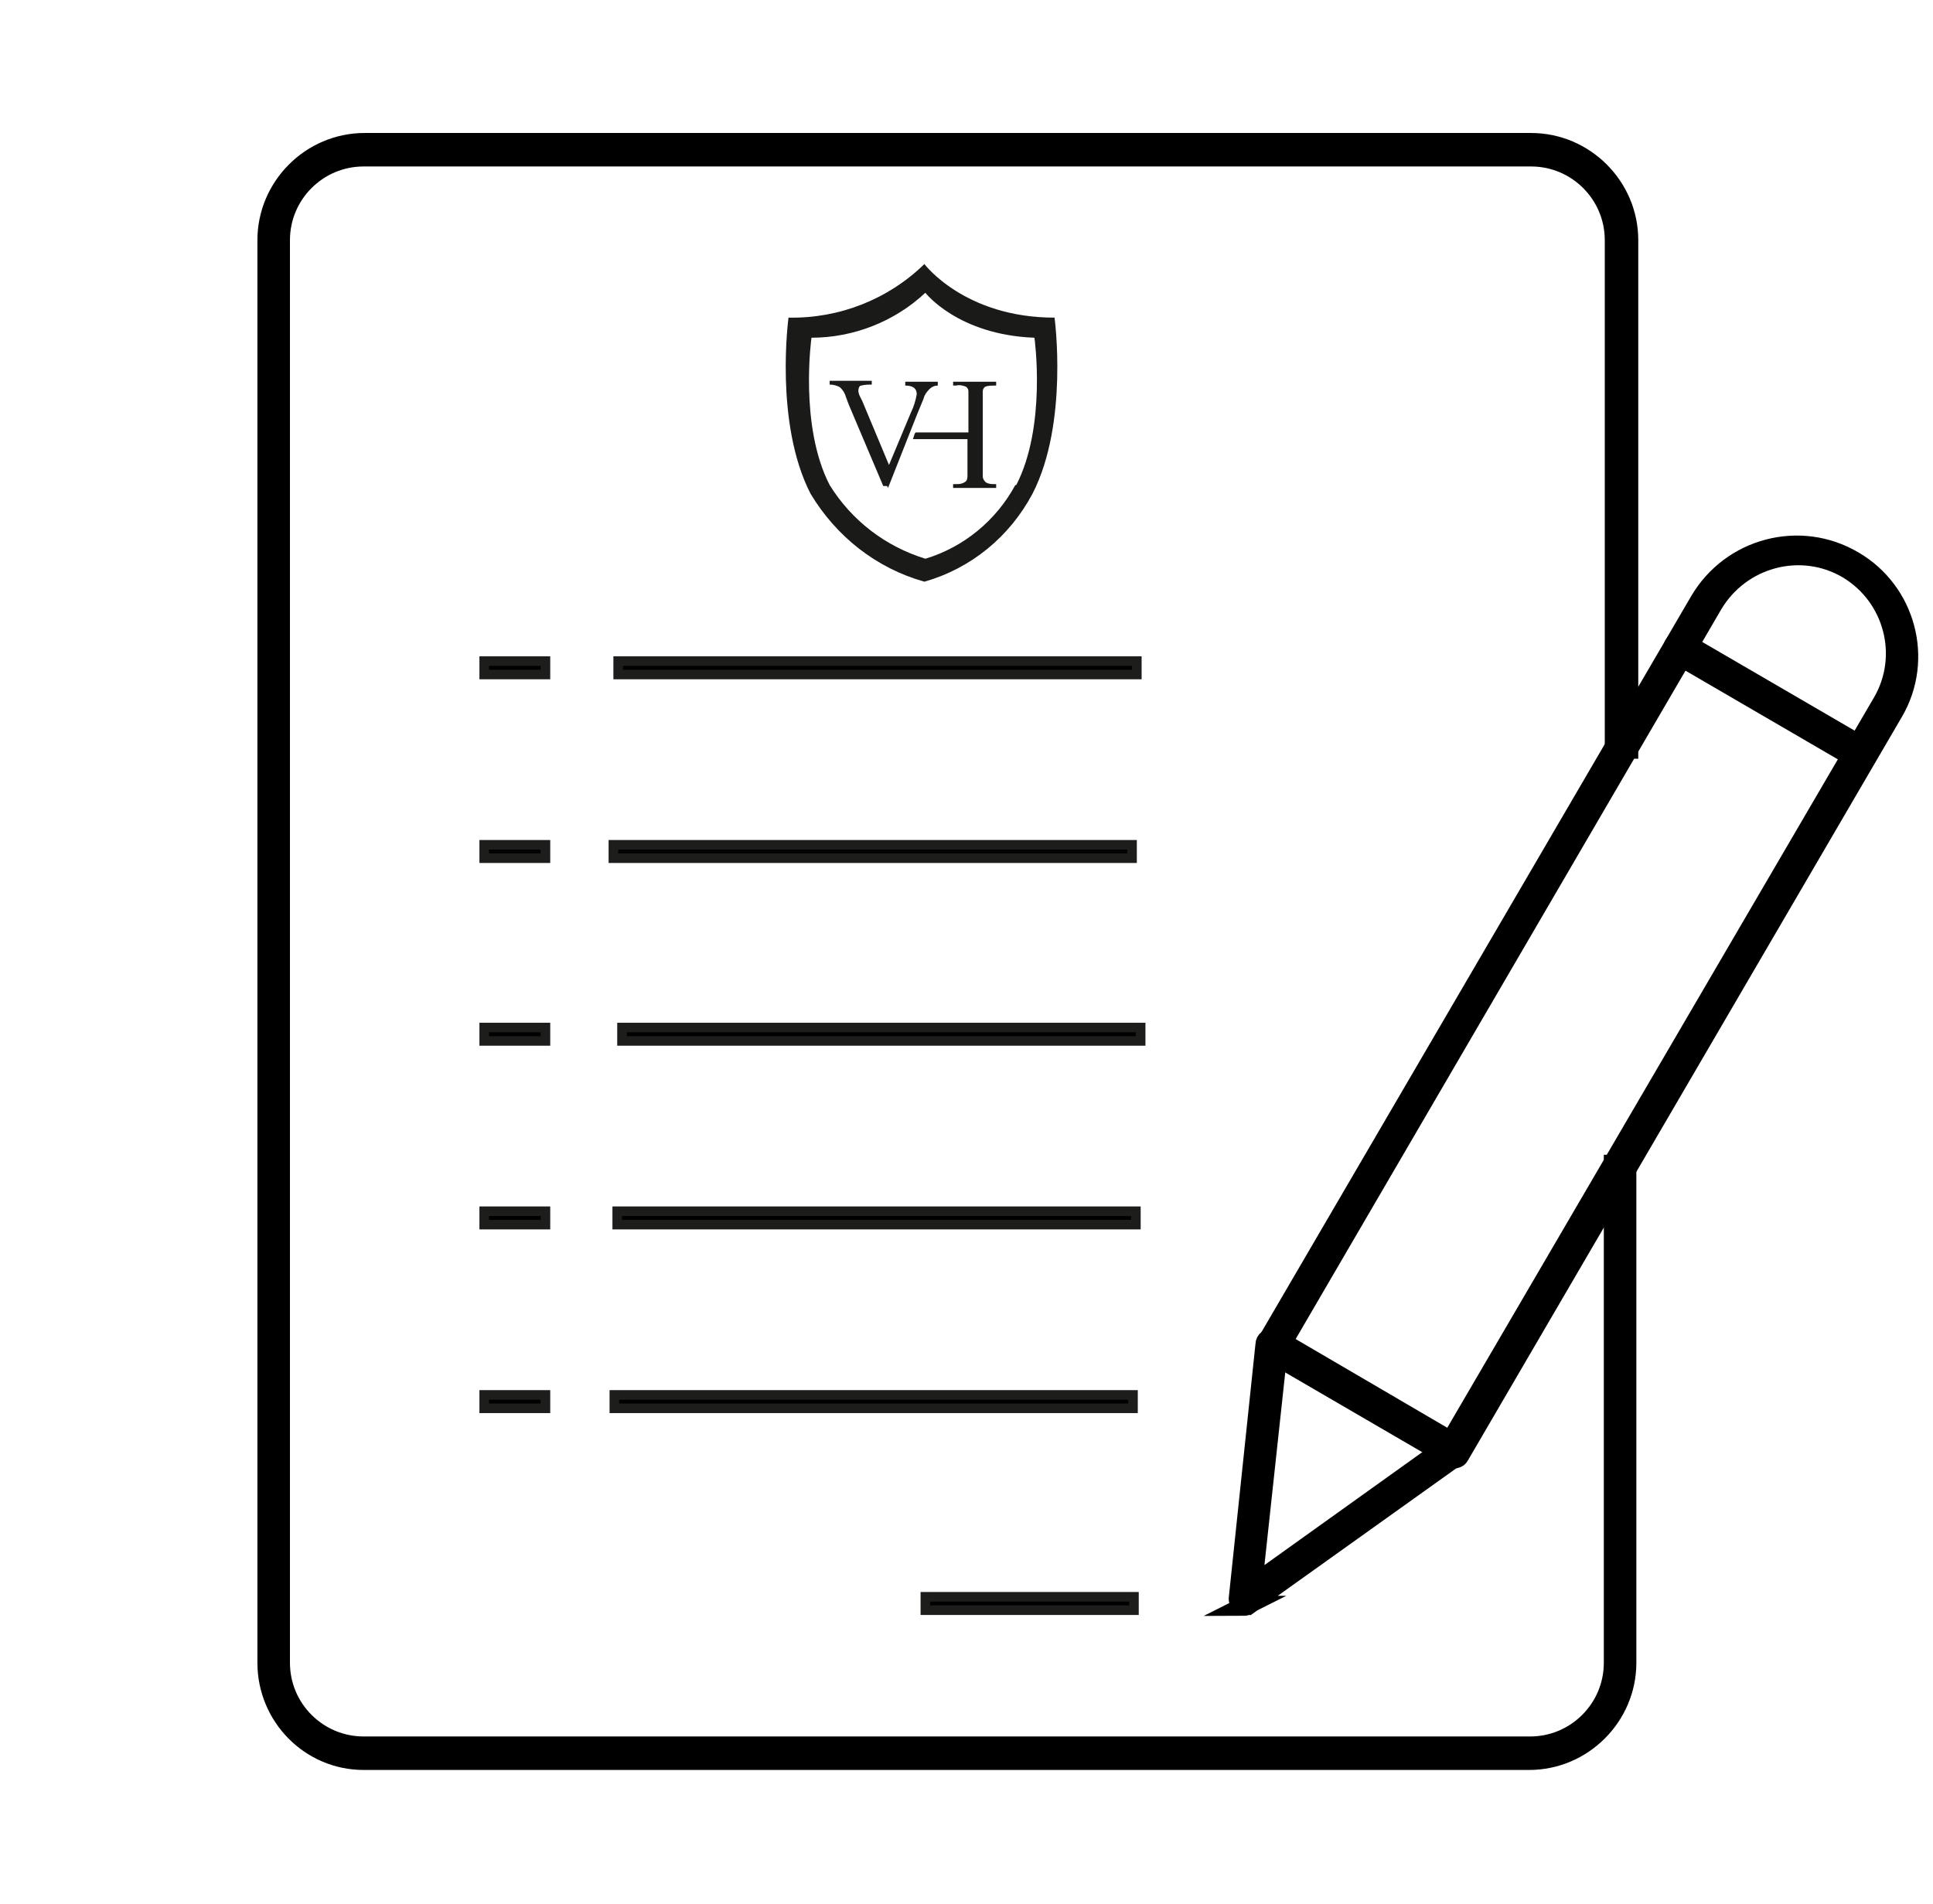 <svg viewBox="0 0 202 199" version="1.1" xmlns="http://www.w3.org/2000/svg">
  
  <defs>
    <style>
      .st0 {
        stroke-width: 2px;
      }

      .st0, .st1 {
        stroke: #000;
      }

      .st0, .st1, .st2 {
        stroke-miterlimit: 10;
      }

      .st3 {
        fill: #1a1a18;
      }

      .st4 {
        fill: #231f20;
      }

      .st2 {
        stroke: #1d1d1b;
      }

      .st5 {
        display: none;
      }
    </style>
  </defs>
  <g id="Layer_1">
    <path d="M159.9,184H38c-5.6,0-10.1-4.6-10.1-10.2V25.1c0-5.6,4.6-10.2,10.2-10.2h121.9c5.6,0,10.2,4.6,10.2,10.2v53.2h-1.5V25.1c0-4.8-3.9-8.7-8.7-8.7H38c-4.8,0-8.7,3.9-8.7,8.7v148.7c0,4.8,3.9,8.7,8.7,8.7h121.9c4.8,0,8.7-3.9,8.7-8.7v-52.1h1.4v52.1c0,5.6-4.6,10.2-10.2,10.2Z" class="st0"></path>
    <rect height="1.4" width="54.2" y="107.4" x="65" class="st2"></rect>
    <rect height="1.4" width="6.4" y="107.4" x="50.6" class="st2"></rect>
    <rect height="1.4" width="54.2" y="126.6" x="64.5" class="st2"></rect>
    <rect height="1.4" width="6.4" y="126.6" x="50.6" class="st2"></rect>
    <rect height="1.4" width="54.2" y="145.8" x="64.2" class="st2"></rect>
    <rect height="1.4" width="6.4" y="145.8" x="50.6" class="st2"></rect>
    <rect height="1.4" width="21.8" y="166.9" x="96.7" class="st2"></rect>
    <path d="M151.9,152.3c-.1,0-.2,0-.4,0l-18.9-11c-.2,0-.3-.3-.3-.4,0-.2,0-.4,0-.5l45.3-77.6c3.3-5.6,10.5-7.5,16.1-4.2,5.5,3.2,7.4,10.3,4.2,15.8h0s-45.4,77.8-45.4,77.8c-.1.2-.4.3-.6.3ZM134,140.3l17.6,10.3,45.1-77.2c2.8-4.8,1.2-11-3.6-13.9-4.9-2.9-11.2-1.2-14.1,3.7,0,0,0,0,0,0l-44.9,77Z" class="st0"></path>
    <path d="M130.2,167.8c-.1,0-.3,0-.4,0-.2-.1-.4-.4-.4-.7l2.8-26.6c0-.4.4-.7.8-.6.4,0,.7.4.6.8,0,0,0,0,0,0l-2.7,25,20.4-14.6c.3-.2.8-.2,1,.2.2.3.2.8-.2,1h0s-21.7,15.5-21.7,15.5c-.1,0-.3.1-.4.1Z" class="st0"></path>
    <path d="M194.5,79.4c-.1,0-.2,0-.4,0l-18.9-11c-.3-.2-.5-.6-.3-1,.2-.3.6-.5,1-.3h0l18.9,11c.3.2.5.6.3,1h0c-.1.2-.4.4-.6.4Z" class="st0"></path>
    <path d="M110.2,33.2c-9.4,0-13.6-5.6-13.6-5.6-3.8,3.7-8.9,5.7-14.2,5.6,0,0-1.5,11,2.3,18.4,2.7,4.5,6.9,7.8,11.9,9.2,4.9-1.4,8.9-4.7,11.3-9.2,3.8-7.4,2.3-18.4,2.3-18.4ZM106.1,50.7c-2,3.7-5.4,6.5-9.4,7.7-4.2-1.3-7.7-4-10-7.7-3.2-6.2-1.9-15.4-1.9-15.4,4.4,0,8.7-1.7,11.9-4.7,0,0,3.4,4.4,11.4,4.7,0,0,1.3,9.2-1.9,15.4h0Z" class="st3"></path>
    <path d="M95.7,45.2h5.5v-2.6c0-.6,0-1.1,0-1.7,0-.2-.1-.4-.3-.5-.3-.1-.6-.2-1-.1h-.3v-.4h4.5v.4h-.1c-.3,0-.7,0-1,.1-.2.1-.3.3-.3.5,0,.6,0,1.1,0,1.7v5.5c0,.9,0,1.4,0,1.7,0,.2.1.4.3.6.3.2.6.2.9.2h.2v.4h-4.5v-.4h.3c.3,0,.6,0,.9-.2.2-.1.3-.3.3-.6,0-.6,0-1.1,0-1.7v-2.2h-5.7l.2-.6Z" class="st3"></path>
    <path d="M92.7,50.8h-.4l-3.6-8.5-.3-.8c-.1-.4-.3-.7-.6-1-.3-.2-.7-.3-1.1-.3v-.4h4.4v.4c-.4,0-.7,0-1.1.1-.2,0-.3.3-.3.5,0,.4.2.7.4,1.1l2.8,6.7,2.3-5.5c.3-.6.5-1.3.6-1.9,0-.6-.4-.9-1.2-.9v-.4h3.4v.4c-.3,0-.6.1-.9.4-.3.3-.5.6-.6,1l-.7,1.7-3,7.6Z" class="st3"></path>
    <rect height="1.4" width="54.2" y="69.1" x="64.6" class="st2"></rect>
    <rect height="1.4" width="6.4" y="69.1" x="50.6" class="st2"></rect>
    <rect height="1.4" width="54.2" y="88.3" x="64.1" class="st2"></rect>
    <rect height="1.4" width="6.4" y="88.3" x="50.6" class="st2"></rect>
  </g>
  <g class="st5" id="Ebene_2">
    <g>
      <path d="M144,164.3H62.2c-6.9,0-12.5-5.6-12.6-12.5V47.2c0-6.9,5.6-12.5,12.6-12.5h81.8c6.9,0,12.5,5.6,12.5,12.5v104.5c0,6.9-5.6,12.5-12.5,12.5ZM62.2,35.6c-6.4,0-11.6,5.2-11.6,11.6v104.5c0,6.4,5.2,11.6,11.6,11.6h81.8c6.4,0,11.6-5.2,11.6-11.6V47.2c0-6.4-5.2-11.6-11.6-11.6H62.2Z" class="st0"></path>
      <path d="M144.7,142.7H60.8c-.3,0-.5-.2-.5-.5,0-.2.2-.5.5-.5h83.9c.3,0,.5.2.5.5,0,.3-.2.5-.5.5Z" class="st1"></path>
      <path d="M144.7,127.2H60.8c-.3,0-.5-.2-.5-.5,0-.2.2-.5.5-.5h83.9c.3,0,.5.2.5.5,0,.3-.2.5-.5.5Z" class="st1"></path>
      <path d="M144.7,111.8H60.8c-.3,0-.5-.2-.5-.5s.2-.5.5-.5h83.9c.3,0,.5.2.5.5,0,.3-.2.5-.5.5Z" class="st1"></path>
      <path d="M86.4,96.3h-25.6c-.3,0-.5-.2-.5-.5s.2-.5.5-.5h25.6c.3,0,.5.2.5.5,0,.2-.2.4-.5.5Z" class="st1"></path>
      <path d="M86.2,80.8h-25.6c-.3,0-.5-.2-.5-.5s.2-.5.5-.5h25.6c.3,0,.5.2.5.5,0,.2-.2.4-.5.5Z" class="st1"></path>
      <path d="M145.4,96.3h-25.6c-.3,0-.5-.2-.5-.5s.2-.5.5-.5h25.6c.3,0,.5.2.5.5s-.2.5-.5.5h0Z" class="st1"></path>
      <path d="M145.2,80.8h-25.6c-.3,0-.5-.2-.5-.5s.2-.5.5-.5h25.6c.3,0,.5.2.5.5s-.2.5-.5.5Z" class="st1"></path>
      <path d="M75,52.8l-2.7,3.7h14.9c.8,0,.7.3.4.8s-1,1.4-1.4,1.9c-.2.3-.5.7.6.7h6.1l1.8-2.5c1.1-1.5,0-4.7-3.9-4.7h-15.8Z" class="st4"></path>
      <path d="M71.2,64.9l5.5-7.5h6.8c.8,0,.7.3.4.8l-1.4,1.9c-.2.3-.5.7.6.7h9.1c-1.8,2.5-4.6,4-7.7,4h-13.4Z" class="st4"></path>
      <polygon points="102.6 60.9 99.6 64.9 91.8 64.9 94.8 60.9 102.6 60.9 102.6 60.9" class="st4"></polygon>
      <polygon points="114.6 59.9 95.4 59.9 100.7 52.8 108.5 52.8 105.5 56.9 109 56.9 112.1 52.8 119.9 52.8 114.6 59.9 114.6 59.9" class="st4"></polygon>
      <polygon points="114 60.9 111 64.9 103.1 64.9 106.1 60.9 114 60.9 114 60.9" class="st4"></polygon>
      <polygon points="60 62.4 71.5 62.4 70.9 63.3 60 63.3 60 62.4 60 62.4" class="st4"></polygon>
      <polygon points="60 60.9 72.7 60.9 72.1 61.7 60 61.7 60 60.9 60 60.9" class="st4"></polygon>
      <polygon points="60 64 70.4 64 69.7 64.9 60 64.9 60 64 60 64" class="st4"></polygon>
      <polygon points="145.5 63.3 134 63.3 134.6 62.4 145.5 62.4 145.5 63.3 145.5 63.3" class="st4"></polygon>
      <polygon points="145.5 64.9 132.8 64.9 133.5 64 145.5 64 145.5 64.9 145.5 64.9" class="st4"></polygon>
      <polygon points="135.8 60.9 145.5 60.9 145.5 61.7 135.2 61.7 135.8 60.9 135.8 60.9" class="st4"></polygon>
      <path d="M130.8,52.8l-5.2,7.1h-8.3s5.2-7.1,5.3-7.1h8.3Z" class="st4"></path>
      <path d="M116.5,60.9l-.9,1.2c-1,1.3-.1,2.9,3.1,2.9h12.6l3-4h-17.8Z" class="st4"></path>
      <path d="M62.3,95.4h83.9c.3,0,.5.2.5.5,0,.3-.2.5-.5.5H62.3" class="st1"></path>
      <path d="M62.3,80h83.9c.3,0,.5.2.5.5,0,.3-.2.5-.5.5H62.3" class="st1"></path>
    </g>
  </g>
</svg>